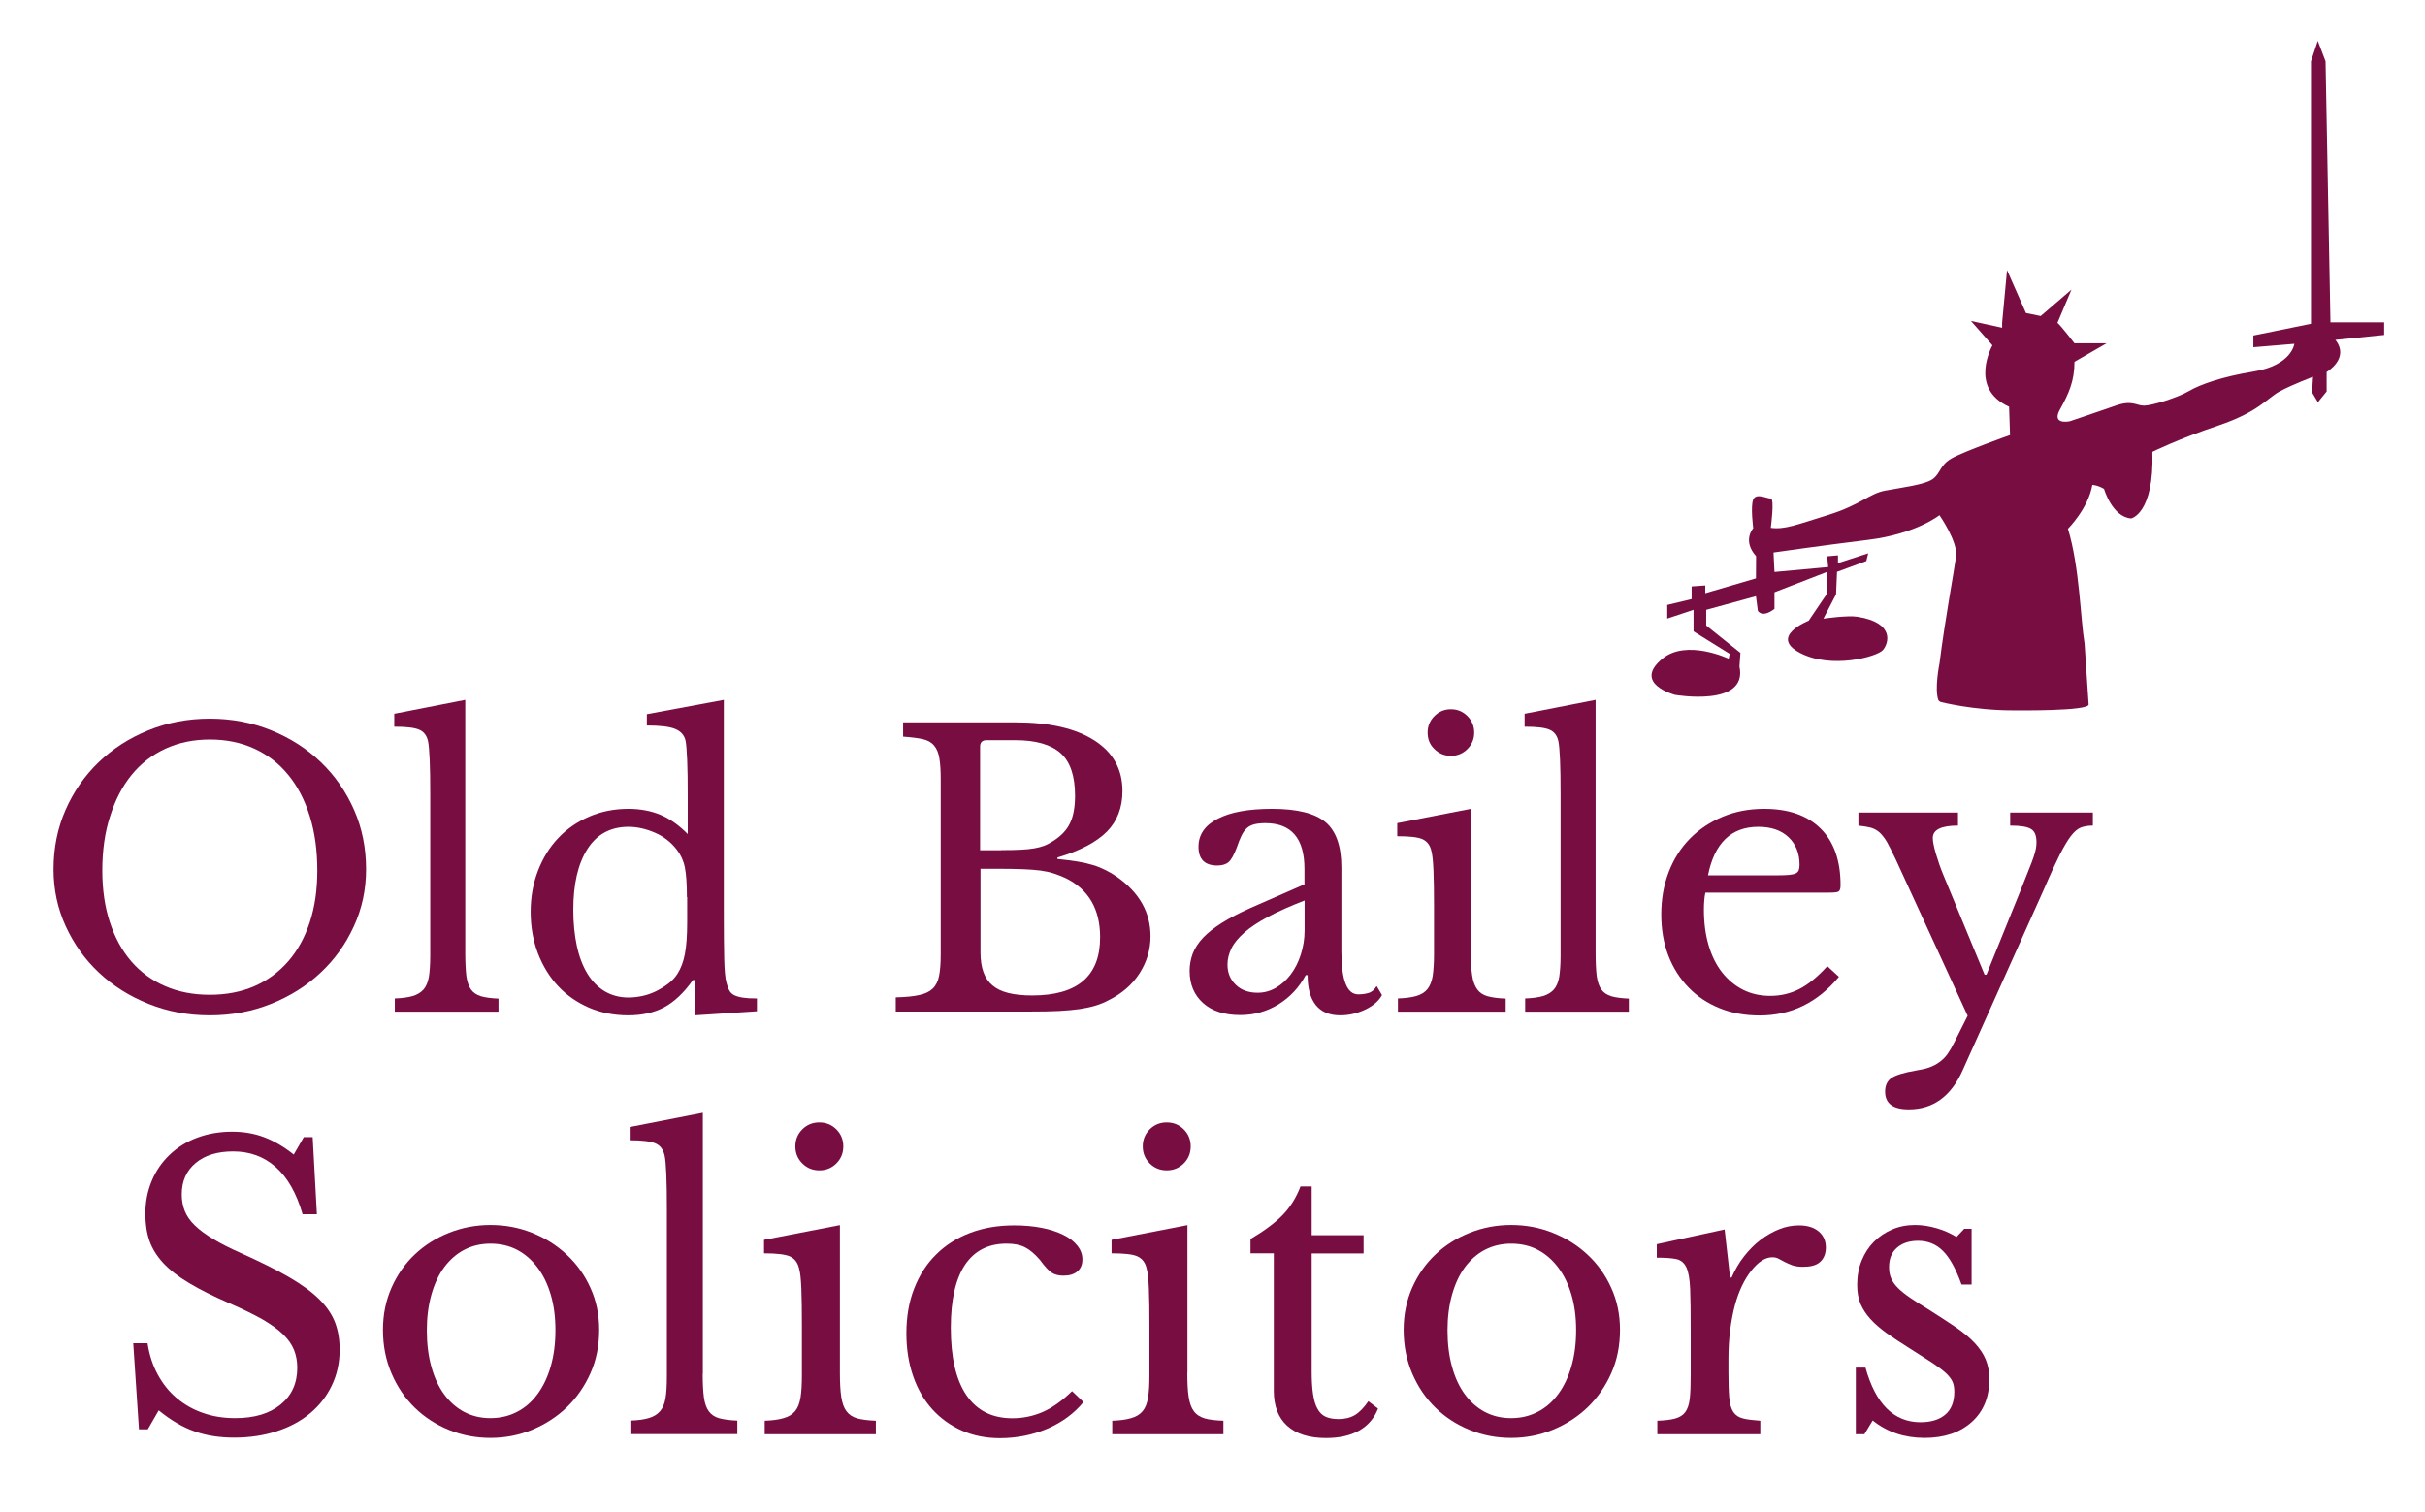 <?xml version="1.0" encoding="utf-8"?>
<!-- Generator: Adobe Illustrator 27.2.0, SVG Export Plug-In . SVG Version: 6.00 Build 0)  -->
<svg version="1.1" id="Layer_1" xmlns="http://www.w3.org/2000/svg" xmlns:xlink="http://www.w3.org/1999/xlink" x="0px" y="0px"
	 viewBox="0 0 178 111" style="enable-background:new 0 0 178 111;" xml:space="preserve">
<style type="text/css">
	.st0{fill:#780D42;}
</style>
<g>
	<g>
		<path class="st0" d="M15.4,52.76c1.62,0,3.12,0.29,4.52,0.86c1.4,0.57,2.61,1.35,3.64,2.34c1.03,0.99,1.84,2.16,2.43,3.5
			c0.59,1.34,0.88,2.79,0.88,4.36c0,1.49-0.3,2.89-0.9,4.19c-0.6,1.31-1.41,2.44-2.44,3.4c-1.03,0.97-2.24,1.73-3.64,2.29
			c-1.4,0.56-2.89,0.84-4.49,0.84c-1.6,0-3.1-0.28-4.49-0.84c-1.4-0.56-2.61-1.32-3.64-2.29c-1.03-0.96-1.84-2.1-2.44-3.4
			c-0.6-1.31-0.9-2.7-0.9-4.19c0-1.56,0.29-3.01,0.88-4.36c0.59-1.34,1.4-2.51,2.43-3.5c1.03-0.99,2.24-1.77,3.64-2.34
			C12.27,53.05,13.78,52.76,15.4,52.76z M15.4,73.03c1.21,0,2.3-0.21,3.27-0.63c0.96-0.42,1.79-1.03,2.48-1.82
			c0.69-0.79,1.22-1.75,1.59-2.88c0.37-1.13,0.55-2.39,0.55-3.79c0-1.47-0.18-2.8-0.55-3.98c-0.37-1.19-0.89-2.2-1.57-3.03
			c-0.68-0.84-1.51-1.48-2.48-1.93c-0.97-0.45-2.07-0.68-3.28-0.68c-1.21,0-2.31,0.23-3.28,0.68c-0.97,0.45-1.8,1.09-2.48,1.93
			c-0.68,0.84-1.2,1.85-1.57,3.03C7.7,61.1,7.51,62.43,7.51,63.9c0,1.4,0.18,2.66,0.55,3.79c0.37,1.13,0.89,2.09,1.57,2.88
			c0.68,0.79,1.51,1.4,2.48,1.82C13.09,72.82,14.19,73.03,15.4,73.03z"/>
		<path class="st0" d="M34.15,69.97c0,0.7,0.03,1.26,0.08,1.68c0.06,0.42,0.17,0.75,0.34,0.99c0.17,0.24,0.42,0.4,0.74,0.5
			c0.32,0.09,0.75,0.15,1.28,0.17v0.96h-7.61V73.3c0.55-0.02,0.99-0.08,1.32-0.18c0.33-0.1,0.59-0.26,0.79-0.48
			c0.19-0.22,0.32-0.53,0.39-0.92c0.06-0.4,0.1-0.91,0.1-1.56V58.28c0-0.99-0.01-1.82-0.04-2.5c-0.03-0.67-0.07-1.13-0.12-1.36
			c-0.09-0.42-0.31-0.71-0.65-0.85c-0.34-0.15-0.95-0.22-1.83-0.22V52.4l5.21-1.02V69.97z"/>
		<path class="st0" d="M50.97,71.95h-0.11c-0.66,0.94-1.37,1.6-2.11,2c-0.74,0.39-1.62,0.59-2.63,0.59c-1.05,0-2.01-0.19-2.88-0.56
			c-0.87-0.38-1.63-0.9-2.26-1.57c-0.63-0.67-1.13-1.48-1.49-2.41c-0.36-0.94-0.54-1.96-0.54-3.06c0-1.08,0.18-2.09,0.54-3.02
			c0.36-0.93,0.85-1.73,1.49-2.4c0.63-0.67,1.39-1.19,2.27-1.57c0.88-0.38,1.84-0.57,2.87-0.57c0.88,0,1.67,0.15,2.36,0.44
			c0.69,0.29,1.36,0.76,2,1.41v-2.81c0-1.05-0.01-1.92-0.04-2.62c-0.03-0.7-0.07-1.18-0.12-1.43c-0.09-0.4-0.35-0.69-0.77-0.86
			c-0.42-0.17-1.11-0.25-2.07-0.25v-0.83l5.65-1.05v15.91c0,1.27,0.01,2.31,0.03,3.13c0.02,0.82,0.07,1.4,0.17,1.75
			c0.06,0.22,0.12,0.41,0.21,0.55c0.08,0.15,0.2,0.26,0.36,0.34c0.16,0.08,0.37,0.14,0.63,0.18c0.27,0.04,0.61,0.06,1.03,0.06v0.94
			l-4.58,0.3V71.95z M50.42,65.86c0-0.96-0.05-1.68-0.15-2.18c-0.1-0.5-0.3-0.93-0.59-1.3c-0.42-0.55-0.96-0.97-1.61-1.25
			c-0.65-0.28-1.3-0.43-1.94-0.43c-1.32,0-2.33,0.55-3.02,1.64c-0.69,1.09-1.03,2.58-1.03,4.45c0,0.97,0.09,1.86,0.26,2.65
			c0.17,0.79,0.43,1.47,0.77,2.03c0.34,0.56,0.76,0.99,1.27,1.3c0.51,0.3,1.09,0.46,1.75,0.46c0.33,0,0.67-0.04,1.01-0.11
			c0.34-0.07,0.67-0.19,0.99-0.34c0.32-0.16,0.62-0.34,0.9-0.55c0.28-0.21,0.51-0.45,0.69-0.73c0.26-0.4,0.44-0.89,0.55-1.46
			c0.11-0.57,0.17-1.35,0.17-2.34V65.86z"/>
		<path class="st0" d="M65.75,74.27v-1.05c0.72-0.02,1.29-0.07,1.72-0.17c0.43-0.09,0.76-0.25,0.99-0.47
			c0.23-0.22,0.39-0.53,0.47-0.94c0.08-0.4,0.12-0.93,0.12-1.57V57.23c0-0.64-0.03-1.16-0.1-1.56c-0.06-0.39-0.19-0.71-0.39-0.94
			c-0.19-0.23-0.47-0.39-0.84-0.47c-0.37-0.08-0.85-0.14-1.43-0.18v-1.05h8.24c2.48,0,4.41,0.44,5.79,1.32
			c1.38,0.88,2.07,2.12,2.07,3.72c0,1.21-0.38,2.21-1.14,2.98c-0.76,0.77-1.97,1.41-3.63,1.9v0.11c0.57,0.06,1.07,0.12,1.49,0.19
			c0.42,0.07,0.8,0.16,1.13,0.26c0.33,0.1,0.64,0.23,0.92,0.37c0.29,0.15,0.57,0.31,0.84,0.5c1.64,1.16,2.45,2.61,2.45,4.36
			c0,0.97-0.27,1.88-0.81,2.72c-0.54,0.84-1.3,1.49-2.27,1.97c-0.31,0.17-0.64,0.3-0.97,0.4c-0.33,0.1-0.72,0.18-1.16,0.25
			c-0.44,0.06-0.95,0.11-1.53,0.14c-0.58,0.03-1.26,0.04-2.05,0.04H65.75z M73.49,62.41c0.57,0,1.05-0.01,1.43-0.03
			c0.39-0.02,0.72-0.05,0.99-0.1c0.28-0.05,0.52-0.11,0.73-0.19c0.21-0.08,0.43-0.2,0.65-0.34c0.59-0.37,1.01-0.81,1.25-1.32
			c0.25-0.51,0.37-1.19,0.37-2.01c0-1.45-0.35-2.5-1.06-3.13c-0.71-0.63-1.82-0.95-3.32-0.95h-2.12c-0.31,0-0.47,0.16-0.47,0.47
			v7.61H73.49z M75.76,73.08c3.33,0,4.99-1.42,4.99-4.27c0-2.08-0.85-3.53-2.56-4.36c-0.29-0.13-0.58-0.24-0.85-0.33
			c-0.28-0.09-0.6-0.16-0.96-0.21c-0.37-0.05-0.8-0.08-1.31-0.1c-0.51-0.02-1.13-0.03-1.86-0.03h-1.24v6.15
			c0,1.12,0.29,1.93,0.88,2.41C73.42,72.84,74.4,73.08,75.76,73.08z"/>
		<path class="st0" d="M95.75,64.92v-1.13c0-2.24-0.96-3.36-2.87-3.36c-0.31,0-0.58,0.03-0.8,0.08c-0.22,0.06-0.41,0.15-0.55,0.28
			c-0.15,0.13-0.28,0.31-0.4,0.55c-0.12,0.24-0.23,0.53-0.35,0.88c-0.2,0.53-0.4,0.89-0.59,1.06c-0.19,0.17-0.47,0.26-0.84,0.26
			c-0.92,0-1.38-0.46-1.38-1.38c0-0.88,0.47-1.57,1.41-2.05c0.94-0.49,2.27-0.73,4-0.73c1.84,0,3.14,0.33,3.92,0.98
			c0.77,0.65,1.16,1.76,1.16,3.32v6.18c0,2.1,0.41,3.14,1.24,3.14c0.26,0,0.51-0.03,0.74-0.1c0.24-0.06,0.44-0.23,0.61-0.51
			l0.39,0.66c-0.22,0.42-0.63,0.78-1.21,1.06c-0.59,0.28-1.2,0.43-1.85,0.43c-0.81,0-1.41-0.26-1.81-0.77
			c-0.4-0.51-0.59-1.24-0.59-2.18h-0.14c-0.48,0.9-1.14,1.61-1.99,2.14c-0.85,0.52-1.78,0.79-2.81,0.79c-1.16,0-2.07-0.29-2.73-0.88
			c-0.66-0.59-0.99-1.38-0.99-2.37c0-0.44,0.08-0.86,0.23-1.27c0.16-0.4,0.41-0.79,0.76-1.16c0.35-0.37,0.81-0.73,1.38-1.09
			c0.57-0.36,1.27-0.72,2.09-1.09L95.75,64.92z M95.75,66.11c-1.05,0.41-1.94,0.8-2.66,1.19c-0.73,0.39-1.31,0.77-1.75,1.16
			c-0.44,0.39-0.76,0.77-0.95,1.16c-0.19,0.39-0.29,0.78-0.29,1.19c0,0.61,0.2,1.1,0.61,1.49c0.4,0.39,0.94,0.58,1.6,0.58
			c0.48,0,0.92-0.12,1.34-0.36c0.41-0.24,0.78-0.57,1.09-0.98c0.31-0.41,0.56-0.9,0.74-1.46c0.18-0.56,0.28-1.15,0.28-1.78V66.11z"
			/>
		<path class="st0" d="M107.96,69.89c0,0.72,0.03,1.29,0.1,1.72c0.06,0.43,0.19,0.77,0.37,1.02c0.18,0.25,0.44,0.42,0.77,0.51
			c0.33,0.09,0.77,0.15,1.32,0.17v0.96h-7.91V73.3c0.55-0.02,1-0.08,1.35-0.18c0.35-0.1,0.62-0.27,0.81-0.5
			c0.19-0.23,0.32-0.55,0.39-0.96c0.06-0.41,0.1-0.94,0.1-1.59v-3.53c0-1.07-0.01-1.94-0.04-2.63c-0.03-0.69-0.08-1.16-0.15-1.42
			c-0.09-0.42-0.3-0.71-0.63-0.87c-0.33-0.16-0.96-0.23-1.88-0.23v-0.96l5.4-1.05V69.89z M104.79,53.78c0-0.48,0.17-0.88,0.5-1.21
			c0.33-0.33,0.73-0.5,1.21-0.5s0.88,0.17,1.21,0.5s0.5,0.74,0.5,1.21c0,0.48-0.17,0.88-0.5,1.21c-0.33,0.33-0.74,0.5-1.21,0.5
			s-0.88-0.17-1.21-0.5C104.95,54.67,104.79,54.26,104.79,53.78z"/>
		<path class="st0" d="M117.12,69.97c0,0.7,0.03,1.26,0.08,1.68c0.06,0.42,0.17,0.75,0.34,0.99c0.17,0.24,0.42,0.4,0.74,0.5
			c0.32,0.09,0.75,0.15,1.28,0.17v0.96h-7.61V73.3c0.55-0.02,0.99-0.08,1.32-0.18c0.33-0.1,0.59-0.26,0.79-0.48
			c0.19-0.22,0.32-0.53,0.39-0.92c0.06-0.4,0.1-0.91,0.1-1.56V58.28c0-0.99-0.01-1.82-0.04-2.5c-0.03-0.67-0.07-1.13-0.12-1.36
			c-0.09-0.42-0.31-0.71-0.65-0.85c-0.34-0.15-0.95-0.22-1.83-0.22V52.4l5.21-1.02V69.97z"/>
		<path class="st0" d="M134.98,71.71c-1.56,1.89-3.5,2.84-5.82,2.84c-1.08,0-2.07-0.18-2.95-0.54c-0.88-0.36-1.64-0.86-2.27-1.52
			c-0.63-0.65-1.13-1.43-1.48-2.34c-0.35-0.91-0.52-1.92-0.52-3.02c0-1.12,0.18-2.16,0.55-3.12c0.37-0.96,0.89-1.77,1.56-2.45
			c0.67-0.68,1.47-1.21,2.4-1.6c0.93-0.39,1.94-0.58,3.05-0.58c1.78,0,3.16,0.48,4.14,1.45c0.97,0.96,1.46,2.35,1.46,4.15
			c0,0.26-0.05,0.41-0.15,0.47c-0.1,0.06-0.34,0.08-0.7,0.08h-9.07c-0.04,0.15-0.06,0.33-0.08,0.54c-0.02,0.21-0.03,0.45-0.03,0.7
			c0,0.96,0.11,1.82,0.34,2.61c0.23,0.78,0.56,1.45,0.99,2c0.43,0.55,0.95,0.98,1.54,1.28c0.6,0.3,1.26,0.45,2,0.45
			c0.77,0,1.49-0.17,2.15-0.51s1.34-0.9,2.04-1.67L134.98,71.71z M130.43,64.26c0.37,0,0.66-0.01,0.88-0.03
			c0.22-0.02,0.39-0.06,0.5-0.11c0.11-0.06,0.18-0.13,0.22-0.23c0.04-0.1,0.06-0.23,0.06-0.4c0-0.84-0.27-1.52-0.81-2.03
			c-0.54-0.51-1.28-0.76-2.22-0.76c-1.98,0-3.22,1.19-3.69,3.56H130.43z"/>
		<path class="st0" d="M144.05,78.6c-0.85,1.89-2.16,2.84-3.94,2.84c-1.16,0-1.74-0.43-1.74-1.3c0-0.46,0.16-0.8,0.48-1.01
			c0.32-0.21,0.91-0.39,1.78-0.54c0.39-0.06,0.72-0.13,0.99-0.23c0.28-0.1,0.52-0.23,0.74-0.39c0.22-0.16,0.42-0.35,0.59-0.59
			c0.17-0.24,0.34-0.53,0.51-0.88l0.97-1.93l-5.29-11.5c-0.24-0.51-0.45-0.92-0.62-1.23c-0.17-0.3-0.36-0.54-0.55-0.72
			c-0.19-0.17-0.41-0.29-0.65-0.36c-0.24-0.06-0.54-0.11-0.91-0.15v-0.96h7.31v0.96c-1.23,0-1.85,0.3-1.85,0.91
			c0,0.24,0.07,0.62,0.22,1.13c0.15,0.51,0.33,1.04,0.55,1.57l3.03,7.33h0.14l2.51-6.2c0.24-0.61,0.44-1.1,0.59-1.49
			c0.16-0.39,0.28-0.7,0.36-0.95c0.08-0.25,0.14-0.45,0.17-0.62s0.04-0.32,0.04-0.47c0-0.48-0.13-0.8-0.4-0.96
			c-0.27-0.17-0.78-0.25-1.53-0.25v-0.96h6.07v0.96c-0.35,0-0.64,0.05-0.88,0.14c-0.24,0.09-0.48,0.3-0.73,0.62
			c-0.25,0.32-0.52,0.79-0.83,1.39c-0.3,0.61-0.68,1.42-1.12,2.45L144.05,78.6z"/>
		<path class="st0" d="M9.78,98.61h1.05c0.13,0.85,0.38,1.62,0.75,2.3c0.37,0.68,0.83,1.26,1.39,1.73c0.56,0.47,1.2,0.84,1.93,1.09
			c0.73,0.26,1.52,0.38,2.37,0.38c1.4,0,2.51-0.33,3.33-1c0.81-0.66,1.22-1.56,1.22-2.7c0-0.47-0.08-0.91-0.24-1.31
			c-0.16-0.4-0.43-0.78-0.81-1.15c-0.38-0.37-0.89-0.73-1.52-1.1c-0.64-0.36-1.44-0.75-2.4-1.17c-1.18-0.51-2.16-1-2.96-1.48
			c-0.8-0.47-1.43-0.97-1.91-1.48c-0.47-0.51-0.81-1.06-1.01-1.63c-0.2-0.58-0.3-1.24-0.3-1.98c0-0.87,0.16-1.68,0.47-2.42
			c0.31-0.74,0.75-1.38,1.32-1.92c0.57-0.54,1.24-0.96,2.02-1.25c0.78-0.29,1.63-0.44,2.56-0.44c0.83,0,1.61,0.13,2.33,0.4
			c0.72,0.27,1.45,0.69,2.19,1.28l0.74-1.28h0.65l0.31,5.66h-1.05c-0.45-1.55-1.11-2.71-1.98-3.47c-0.86-0.76-1.9-1.14-3.11-1.14
			c-1.16,0-2.08,0.28-2.76,0.85c-0.68,0.57-1.02,1.34-1.02,2.3c0,0.46,0.08,0.87,0.23,1.24c0.15,0.37,0.4,0.72,0.74,1.05
			c0.34,0.33,0.79,0.66,1.34,0.99c0.55,0.33,1.23,0.68,2.05,1.04c1.4,0.63,2.57,1.21,3.5,1.75c0.93,0.54,1.67,1.08,2.22,1.62
			c0.55,0.54,0.94,1.11,1.17,1.71c0.23,0.6,0.34,1.27,0.34,2c0,0.95-0.19,1.82-0.57,2.62c-0.38,0.8-0.91,1.48-1.59,2.05
			c-0.68,0.57-1.5,1.01-2.45,1.32c-0.95,0.31-1.99,0.47-3.13,0.47c-1.08,0-2.05-0.15-2.91-0.46c-0.86-0.3-1.74-0.81-2.63-1.54
			l-0.8,1.39h-0.65L9.78,98.61z"/>
		<path class="st0" d="M36,89.93c1.08,0,2.1,0.19,3.07,0.58c0.97,0.39,1.81,0.92,2.54,1.61c0.73,0.68,1.31,1.49,1.73,2.43
			c0.43,0.94,0.64,1.97,0.64,3.08c0,1.16-0.21,2.22-0.64,3.18c-0.43,0.97-1.01,1.8-1.73,2.5c-0.73,0.7-1.58,1.25-2.54,1.65
			c-0.97,0.4-1.99,0.6-3.07,0.6c-1.06,0-2.07-0.19-3.03-0.58c-0.96-0.39-1.8-0.93-2.52-1.63c-0.72-0.7-1.29-1.54-1.71-2.52
			c-0.42-0.98-0.63-2.04-0.63-3.2c0-1.12,0.21-2.15,0.63-3.1c0.42-0.95,0.99-1.76,1.71-2.44c0.72-0.68,1.56-1.21,2.52-1.59
			C33.93,90.12,34.94,89.93,36,89.93z M36,91.3c-0.7,0-1.34,0.15-1.92,0.45c-0.58,0.3-1.07,0.74-1.48,1.29
			c-0.41,0.56-0.72,1.23-0.94,2.02c-0.22,0.79-0.33,1.65-0.33,2.6c0,0.99,0.11,1.88,0.33,2.67c0.22,0.8,0.53,1.47,0.94,2.03
			c0.41,0.56,0.9,0.99,1.46,1.29c0.57,0.3,1.21,0.46,1.93,0.46c0.72,0,1.37-0.15,1.96-0.46c0.59-0.3,1.09-0.74,1.51-1.31
			c0.42-0.57,0.74-1.25,0.97-2.05c0.23-0.8,0.34-1.68,0.34-2.64c0-0.95-0.11-1.81-0.34-2.59c-0.23-0.78-0.55-1.45-0.97-2
			c-0.42-0.56-0.92-1-1.51-1.31C37.37,91.45,36.72,91.3,36,91.3z"/>
		<path class="st0" d="M51.58,100.85c0,0.72,0.03,1.3,0.09,1.74c0.06,0.44,0.18,0.78,0.36,1.02c0.18,0.25,0.44,0.42,0.77,0.51
			c0.33,0.09,0.77,0.15,1.32,0.17v0.99h-7.85v-0.99c0.57-0.02,1.02-0.08,1.37-0.19c0.34-0.1,0.61-0.27,0.81-0.5
			c0.2-0.23,0.33-0.54,0.4-0.95c0.07-0.41,0.1-0.94,0.1-1.61V88.8c0-1.02-0.01-1.88-0.04-2.57c-0.03-0.69-0.07-1.16-0.13-1.41
			c-0.1-0.44-0.32-0.73-0.67-0.88c-0.35-0.15-0.98-0.23-1.89-0.23v-0.97l5.37-1.05V100.85z"/>
		<path class="st0" d="M61.65,100.77c0,0.74,0.03,1.33,0.1,1.78c0.07,0.45,0.19,0.8,0.38,1.05c0.19,0.26,0.45,0.43,0.8,0.53
			c0.34,0.09,0.8,0.15,1.36,0.17v0.99h-8.16v-0.99c0.57-0.02,1.03-0.08,1.39-0.19c0.36-0.1,0.64-0.27,0.84-0.51
			c0.2-0.24,0.33-0.57,0.4-1c0.07-0.43,0.1-0.97,0.1-1.63v-3.64c0-1.1-0.01-2-0.04-2.72c-0.03-0.71-0.08-1.2-0.16-1.46
			c-0.1-0.44-0.31-0.73-0.65-0.9c-0.34-0.16-0.99-0.24-1.93-0.24v-0.99l5.57-1.08V100.77z M58.38,84.16c0-0.49,0.17-0.91,0.51-1.25
			c0.34-0.34,0.76-0.51,1.25-0.51c0.49,0,0.91,0.17,1.25,0.51c0.34,0.34,0.51,0.76,0.51,1.25c0,0.49-0.17,0.91-0.51,1.25
			c-0.34,0.34-0.76,0.51-1.25,0.51c-0.49,0-0.91-0.17-1.25-0.51C58.55,85.07,58.38,84.65,58.38,84.16z"/>
		<path class="st0" d="M79.53,102.93c-0.68,0.83-1.56,1.48-2.64,1.95c-1.08,0.46-2.25,0.7-3.5,0.7c-1,0-1.93-0.18-2.77-0.55
			c-0.84-0.37-1.57-0.89-2.18-1.56c-0.61-0.67-1.08-1.48-1.41-2.43s-0.5-2-0.5-3.16c0-1.21,0.19-2.31,0.57-3.28
			c0.38-0.98,0.91-1.81,1.61-2.5c0.69-0.69,1.53-1.22,2.5-1.59c0.98-0.37,2.05-0.55,3.23-0.55c0.74,0,1.41,0.06,2.02,0.18
			c0.61,0.12,1.13,0.29,1.58,0.51c0.45,0.22,0.79,0.48,1.04,0.8c0.25,0.31,0.37,0.65,0.37,1.01c0,0.38-0.12,0.67-0.37,0.88
			c-0.25,0.21-0.59,0.31-1.02,0.31c-0.34,0-0.63-0.07-0.85-0.21c-0.23-0.14-0.52-0.46-0.88-0.95c-0.38-0.44-0.74-0.74-1.09-0.92
			c-0.35-0.18-0.8-0.27-1.35-0.27c-1.35,0-2.36,0.52-3.06,1.56c-0.69,1.04-1.04,2.58-1.04,4.61c0,2.18,0.38,3.83,1.15,4.96
			c0.77,1.13,1.89,1.69,3.37,1.69c0.8,0,1.54-0.16,2.25-0.47c0.7-0.31,1.41-0.82,2.13-1.52L79.53,102.93z"/>
		<path class="st0" d="M87.15,100.77c0,0.74,0.03,1.33,0.1,1.78c0.07,0.45,0.19,0.8,0.38,1.05c0.19,0.26,0.46,0.43,0.8,0.53
			s0.8,0.15,1.37,0.17v0.99h-8.16v-0.99c0.57-0.02,1.03-0.08,1.39-0.19c0.36-0.1,0.64-0.27,0.84-0.51c0.2-0.24,0.33-0.57,0.4-1
			c0.07-0.43,0.1-0.97,0.1-1.63v-3.64c0-1.1-0.01-2-0.04-2.72c-0.03-0.71-0.08-1.2-0.16-1.46c-0.09-0.44-0.31-0.73-0.65-0.9
			s-0.99-0.24-1.93-0.24v-0.99l5.57-1.08V100.77z M83.88,84.16c0-0.49,0.17-0.91,0.51-1.25c0.34-0.34,0.76-0.51,1.25-0.51
			c0.49,0,0.91,0.17,1.25,0.51c0.34,0.34,0.51,0.76,0.51,1.25c0,0.49-0.17,0.91-0.51,1.25s-0.76,0.51-1.25,0.51
			c-0.49,0-0.91-0.17-1.25-0.51S83.88,84.65,83.88,84.16z"/>
		<path class="st0" d="M91.79,92.01v-1.05c1-0.59,1.79-1.18,2.36-1.76c0.57-0.59,1-1.29,1.31-2.1h0.82v3.58h3.81v1.34h-3.81v8.64
			c0,0.66,0.03,1.22,0.1,1.68c0.07,0.45,0.17,0.82,0.33,1.09c0.15,0.27,0.35,0.47,0.6,0.58c0.25,0.11,0.56,0.17,0.94,0.17
			c0.47,0,0.88-0.1,1.21-0.3c0.33-0.2,0.66-0.54,0.98-1.01l0.71,0.54c-0.27,0.7-0.73,1.24-1.38,1.61c-0.65,0.37-1.46,0.55-2.43,0.55
			c-1.25,0-2.2-0.3-2.86-0.9s-0.98-1.45-0.98-2.57V92.01H91.79z"/>
		<path class="st0" d="M110.92,89.93c1.08,0,2.1,0.19,3.07,0.58c0.97,0.39,1.82,0.92,2.55,1.61c0.73,0.68,1.31,1.49,1.73,2.43
			c0.43,0.94,0.64,1.97,0.64,3.08c0,1.16-0.21,2.22-0.64,3.18c-0.43,0.97-1.01,1.8-1.73,2.5c-0.73,0.7-1.58,1.25-2.55,1.65
			c-0.97,0.4-1.99,0.6-3.07,0.6c-1.06,0-2.07-0.19-3.03-0.58c-0.96-0.39-1.8-0.93-2.52-1.63c-0.72-0.7-1.29-1.54-1.71-2.52
			c-0.42-0.98-0.63-2.04-0.63-3.2c0-1.12,0.21-2.15,0.63-3.1c0.42-0.95,0.99-1.76,1.71-2.44c0.72-0.68,1.56-1.21,2.52-1.59
			S109.86,89.93,110.92,89.93z M110.92,91.3c-0.7,0-1.34,0.15-1.92,0.45c-0.58,0.3-1.07,0.74-1.48,1.29
			c-0.41,0.56-0.72,1.23-0.94,2.02c-0.22,0.79-0.33,1.65-0.33,2.6c0,0.99,0.11,1.88,0.33,2.67c0.22,0.8,0.53,1.47,0.94,2.03
			c0.41,0.56,0.9,0.99,1.46,1.29c0.57,0.3,1.21,0.46,1.93,0.46s1.37-0.15,1.96-0.46c0.59-0.3,1.09-0.74,1.51-1.31
			c0.42-0.57,0.74-1.25,0.97-2.05c0.23-0.8,0.34-1.68,0.34-2.64c0-0.95-0.11-1.81-0.34-2.59c-0.23-0.78-0.55-1.45-0.97-2
			c-0.42-0.56-0.92-1-1.51-1.31C112.3,91.45,111.64,91.3,110.92,91.3z"/>
		<path class="st0" d="M126.87,100.77c0,0.78,0.02,1.39,0.06,1.85c0.04,0.45,0.14,0.8,0.3,1.04c0.16,0.24,0.39,0.39,0.7,0.47
			c0.3,0.08,0.73,0.13,1.28,0.17v0.99h-7.56v-0.99c0.55-0.02,0.99-0.07,1.31-0.16c0.32-0.09,0.57-0.24,0.74-0.47
			c0.17-0.23,0.28-0.55,0.33-0.98c0.05-0.43,0.07-1,0.07-1.72v-3.33c0-1.29-0.01-2.29-0.04-3.01s-0.12-1.25-0.28-1.59
			c-0.16-0.34-0.41-0.54-0.75-0.61c-0.34-0.07-0.82-0.1-1.42-0.1v-0.99l4.98-1.08l0.4,3.53h0.11c0.25-0.57,0.55-1.09,0.92-1.56
			c0.37-0.47,0.77-0.88,1.21-1.21c0.44-0.33,0.89-0.59,1.37-0.78c0.47-0.19,0.96-0.28,1.45-0.28c0.61,0,1.09,0.15,1.44,0.44
			c0.35,0.29,0.53,0.69,0.53,1.18c0,0.45-0.14,0.81-0.43,1.07S132.86,93,132.33,93c-0.3,0-0.56-0.04-0.77-0.11
			c-0.21-0.08-0.39-0.16-0.55-0.24s-0.31-0.17-0.45-0.24c-0.14-0.08-0.3-0.11-0.47-0.11c-0.51,0-1.02,0.33-1.54,0.98
			c-0.51,0.65-0.91,1.48-1.19,2.49c-0.15,0.55-0.27,1.17-0.36,1.86c-0.09,0.69-0.13,1.42-0.13,2.18V100.77z"/>
		<path class="st0" d="M136.85,105.29h-0.63v-4.89h0.71c0.74,2.67,2.09,4.01,4.04,4.01c0.76,0,1.36-0.18,1.81-0.55
			c0.44-0.37,0.67-0.93,0.67-1.69c0-0.28-0.04-0.53-0.13-0.73c-0.09-0.2-0.25-0.41-0.48-0.63c-0.24-0.22-0.57-0.47-0.99-0.75
			c-0.43-0.28-0.99-0.64-1.69-1.08c-0.64-0.4-1.2-0.77-1.68-1.11c-0.47-0.34-0.87-0.69-1.19-1.04c-0.32-0.35-0.56-0.73-0.73-1.12
			c-0.16-0.4-0.24-0.86-0.24-1.39c0-0.64,0.11-1.24,0.33-1.78c0.22-0.54,0.52-1,0.9-1.38c0.38-0.38,0.82-0.68,1.34-0.9
			c0.51-0.22,1.07-0.33,1.68-0.33c0.51,0,1.04,0.08,1.59,0.24c0.55,0.16,1.03,0.38,1.45,0.64l0.57-0.6h0.54v4.09h-0.74
			c-0.42-1.16-0.87-1.98-1.37-2.47c-0.49-0.49-1.1-0.74-1.82-0.74c-0.64,0-1.16,0.17-1.55,0.51c-0.39,0.34-0.58,0.81-0.58,1.42
			c0,0.32,0.05,0.6,0.16,0.84c0.1,0.24,0.27,0.47,0.5,0.7c0.23,0.23,0.52,0.46,0.87,0.7c0.35,0.24,0.77,0.51,1.27,0.81
			c0.81,0.51,1.51,0.97,2.09,1.36c0.58,0.4,1.05,0.79,1.41,1.18c0.36,0.39,0.63,0.79,0.8,1.21c0.17,0.42,0.26,0.89,0.26,1.42
			c0,1.35-0.44,2.4-1.31,3.17c-0.87,0.77-2.02,1.15-3.44,1.15c-1.48,0-2.75-0.43-3.81-1.28L136.85,105.29z"/>
	</g>
	<path class="st0" d="M153.01,47.24c-0.3-1.78-0.36-5.62-1.22-8.42c0,0,1.5-1.5,1.79-3.22c0,0,0.36,0,0.86,0.29
		c0,0,0.59,2.06,1.99,2.17c0,0,1.7-0.34,1.56-4.89c0,0,1.89-0.94,4.84-1.93c2.97-1,3.58-2.01,4.51-2.51s2.44-1.07,2.44-1.07
		l-0.07,1.15l0.43,0.72l0.64-0.79v-1.43c0,0,1.72-1,0.64-2.36l3.58-0.36v-0.93h-3.94L170.7,4.5L170.13,3l-0.5,1.5v19.27l-4.23,0.86
		v0.86l3.01-0.25c0,0-0.18,1.58-3.01,2.04c-2.3,0.38-3.87,0.93-4.73,1.43c-0.86,0.5-2.72,1.07-3.3,1.07c-0.57,0-0.86-0.43-2.08,0
		c-1.22,0.43-3.37,1.15-3.37,1.15s-1.36,0.29-0.72-0.86c0.64-1.15,1.07-2.08,1.07-3.51l2.36-1.36h-2.36c0,0-0.99-1.29-1.25-1.5
		l1.03-2.44l-2.26,1.94l-1.08-0.22l-1.39-3.15l-0.36,3.87v0.36l-2.29-0.5l1.58,1.79c0,0-1.79,3.15,1.22,4.51l0.07,2.08
		c0,0-3.44,1.22-4.3,1.72c-0.86,0.5-0.79,1.07-1.36,1.5c-0.57,0.43-2.36,0.64-3.51,0.86c-1.15,0.21-1.79,1.04-4.16,1.78
		c-2.36,0.73-3.22,1.09-4.23,0.95c0,0,0.29-2.15,0-2.15s-1.07-0.43-1.29,0.07c-0.21,0.5,0,2.11,0,2.11s-0.82,0.9,0.21,2.05
		l-0.01,1.63l-3.72,1.09v-0.57l-1,0.07v0.93l-1.79,0.43v1l1.93-0.64v1.58l2.65,1.65l-0.07,0.36c0,0-3.09-1.47-4.87,0
		c-2.22,1.83,0.93,2.65,0.93,2.65s5.37,0.93,4.73-2.08l0.07-1l-2.51-2.01v-1.15l3.65-1l0.14,1.07c0,0,0.29,0.57,1.22-0.14v-1.22
		l3.87-1.5v1.58l-1.36,2.01c0,0-2.94,1.15-0.64,2.36s5.66,0.29,6.09-0.21s0.88-2-1.86-2.44c-0.75-0.12-2.51,0.14-2.51,0.14
		l0.93-1.79l0.07-1.65l2.15-0.79l0.14-0.57l-2.22,0.72v-0.57l-0.79,0.07l0.07,0.79l-3.94,0.36l-0.07-1.43c0,0,3.46-0.5,6.95-0.93
		c3.51-0.43,5.23-1.81,5.23-1.81s1.36,1.95,1.22,3.02c-0.14,1.07-0.81,4.62-1.22,7.88c0,0-0.38,1.86-0.08,2.68
		c0.02,0.05,0,0,0.15,0.13c0,0,2.38,0.62,5.3,0.62c2.91,0,0.36,0,0.36,0s5.22,0.06,5.22-0.43"/>
</g>
</svg>
